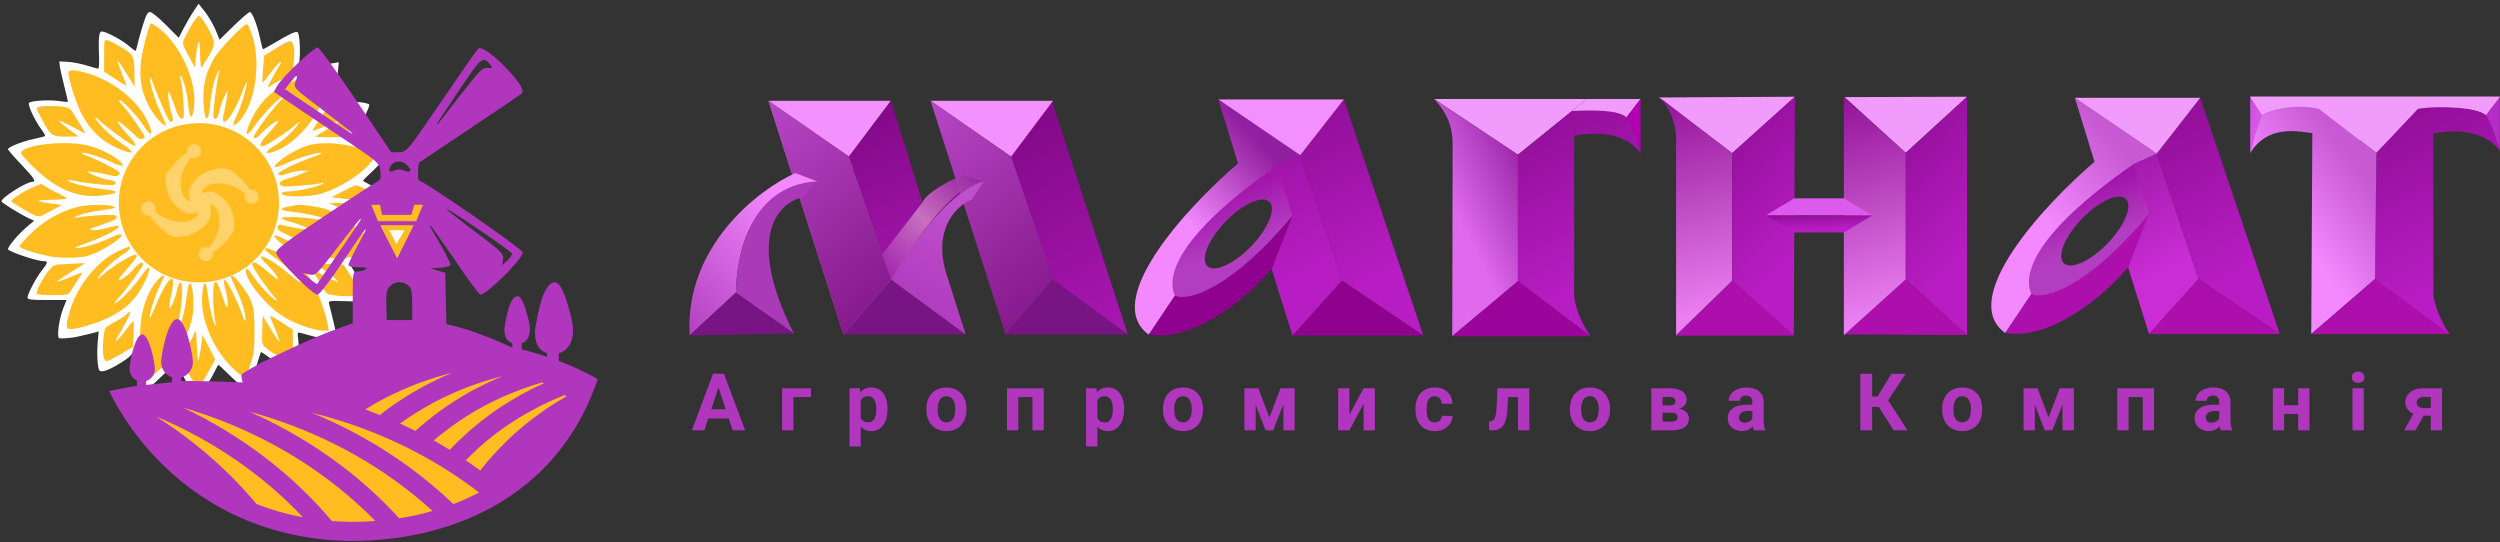 <?xml version="1.0" encoding="UTF-8"?> <svg xmlns="http://www.w3.org/2000/svg" width="355" height="77" viewBox="0 0 355 77" fill="none"><rect x="0" y="0" width="355" height="77" fill="#333333" stroke="none"/><g clip-path="url(#clip0_101_4216)"><path d="M4.629 15.359L6.922 19.73V20.299L4.629 20.678L2.144 21.817L3.289 23.148L5.774 25.429L2.335 27.709L0.805 28.468L4.82 30.938L6.159 31.506L3.866 32.838L1.954 35.498L7.686 37.019L5.01 40.442L4.629 41.963L10.17 42.153L8.83 47.852L14.562 46.709C14.408 47.775 14.627 50.955 14.753 52.408L19.722 49.559L20.676 54.688L25.073 50.886L27.939 55.826L30.614 51.835L30.995 50.886L34.819 54.688L36.731 49.559L41.7 52.408L41.891 51.27L42.082 46.709L47.432 47.852L46.093 42.532L50.68 42.343H52.016L49.149 37.593L54.691 35.692L50.676 31.511C52.523 30.623 55.949 28.774 55.645 28.472C55.34 28.169 52.267 26.571 50.676 25.812C51.95 24.545 54.5 22.317 54.5 22.01C54.5 21.707 50.741 20.364 48.959 19.92L50.298 18.209L51.443 16.687L52.206 15.359L50.294 14.79L48.382 14.98H46.089L46.852 13.838L47.615 11.178V9.657L44.749 10.036L42.074 11.178V8.518L42.264 6.997L42.074 5.475L38.826 6.997L36.914 8.135V7.376L36.358 4.717L35.404 2.816L34.259 3.764L32.347 5.475L31.008 6.807L30.244 4.148L28.523 1.678L27.569 2.816L26.416 4.717L25.653 6.807L25.081 5.859L23.359 4.148L21.447 2.816L21.066 3.575L20.112 7.376L19.539 8.514L18.2 6.993L15.906 5.665L14.761 5.475L14.57 8.514V10.605L12.659 10.036L9.025 9.657L10.746 15.739L9.983 15.359C8.453 14.903 5.778 15.169 4.629 15.359Z" fill="#FFBD21" stroke="#FFBD21" stroke-width="0.13"></path><path fill-rule="evenodd" clip-rule="evenodd" d="M27.54 1.526C27.166 2.067 26.529 3.152 26.119 3.935L25.376 5.36L23.561 3.536C22.546 2.515 21.552 1.712 21.304 1.712C20.947 1.712 20.74 2.103 20.245 3.721C19.908 4.827 19.567 6.066 19.485 6.478C19.404 6.889 19.291 7.224 19.234 7.224C19.173 7.224 18.722 6.881 18.227 6.462C17.265 5.642 15.036 4.468 14.444 4.468C14.046 4.468 13.952 5.4 14.066 8.201C14.103 9.053 14.042 9.751 13.932 9.747C13.822 9.747 13.084 9.541 12.292 9.295C11.5 9.049 10.303 8.819 9.633 8.782L8.419 8.718L8.5 9.408C8.545 9.787 8.829 11.071 9.134 12.261C9.438 13.452 9.661 14.449 9.629 14.473C9.601 14.497 9.004 14.437 8.302 14.34C6.974 14.154 4.616 14.287 4.145 14.574C3.84 14.759 4.92 17.108 5.923 18.436C6.239 18.856 6.446 19.247 6.381 19.312C6.316 19.376 5.606 19.566 4.798 19.735C3.15 20.083 1.137 20.882 1.137 21.188C1.137 21.301 2.013 22.306 3.081 23.428C4.867 25.301 5.196 25.826 4.575 25.826C3.739 25.826 0.211 28.061 0.211 28.59C0.211 28.772 2.699 30.322 3.966 30.931L4.847 31.355L4.088 31.976C2.752 33.074 1.137 34.943 1.137 35.391C1.137 35.701 5.224 37.081 6.154 37.081C6.856 37.081 6.824 37.303 5.967 38.373C5.147 39.394 3.913 41.723 3.913 42.247C3.913 42.542 4.352 42.599 6.682 42.599H9.45L8.975 43.793C8.387 45.278 8.034 47.885 8.403 48.027C8.545 48.079 9.893 48.091 11.35 47.728C12.808 47.361 14.013 47.151 14.013 47.006C14.03 47.022 13.952 47.627 13.875 48.575C13.729 50.323 13.855 52.337 14.131 52.611C14.663 53.285 18.304 50.868 18.532 50.501C18.86 49.972 19.108 50.238 19.25 51.158C19.445 52.414 20.285 54.96 20.561 55.13C20.894 55.336 21.369 54.98 23.301 53.1L25.104 51.34L25.721 52.769C26.334 54.189 27.791 56.381 28.116 56.381C28.331 56.377 29.878 54.004 30.495 52.732C30.747 52.212 30.982 51.788 31.015 51.788C31.047 51.788 31.867 52.563 32.841 53.511C33.812 54.46 34.774 55.235 34.977 55.235C35.395 55.235 35.594 54.787 36.397 52.034C36.71 50.969 37.002 50.057 37.051 50.008C37.1 49.96 37.644 50.307 38.257 50.775C39.361 51.614 41.435 52.7 41.951 52.708C42.312 52.712 42.572 50.045 42.369 48.434C42.207 47.139 42.207 47.131 42.755 47.288C44.788 47.873 46.81 48.346 47.269 48.346C48.004 48.346 47.983 48.152 46.737 43.163C46.619 42.699 46.684 42.691 49.238 42.772C52.672 42.885 52.778 42.808 51.759 40.948C51.324 40.153 50.671 39.063 50.301 38.526C49.936 37.99 49.721 37.55 49.822 37.546C50.947 37.521 55.205 36.165 55.205 35.834C55.205 35.713 54.889 35.37 52.924 33.364L51.219 31.621L52.924 30.822C53.861 30.382 54.994 29.708 55.437 29.325C56.423 28.473 56.386 28.421 53.59 26.847C52.51 26.237 51.588 25.717 51.544 25.684C51.499 25.652 52.092 25.047 52.863 24.336C54.158 23.146 55.384 21.568 55.173 21.358C54.99 21.176 51.393 20.079 50.545 19.941C50.058 19.865 49.66 19.752 49.66 19.687C49.66 19.622 49.985 19.207 50.383 18.755C51.081 17.964 52.432 15.417 52.432 14.889C52.432 14.546 49.579 14.275 48.069 14.477C47.419 14.562 46.887 14.582 46.887 14.525C46.887 14.465 47.098 13.807 47.358 13.06C47.618 12.314 47.894 11.062 47.967 10.276L48.105 8.847L47.204 8.988C46.709 9.065 45.422 9.363 44.342 9.65C43.262 9.937 42.365 10.15 42.353 10.13C42.337 10.11 42.406 9.472 42.503 8.714C42.694 7.224 42.539 4.746 42.247 4.569C42 4.416 41.062 4.847 39.113 6.01C38.208 6.55 37.416 6.99 37.351 6.99C37.291 6.99 37.112 6.349 36.954 5.566C36.58 3.685 35.825 1.708 35.48 1.708C35.326 1.708 34.295 2.595 33.186 3.677L31.173 5.646L30.925 4.997C30.446 3.742 29.732 2.458 28.968 1.502L28.201 0.537L27.54 1.526ZM29.285 3.56C29.703 4.246 30.154 5.17 30.288 5.61C30.531 6.413 30.272 7.031 28.664 9.517C28.51 9.755 28.433 9.178 28.412 7.681C28.38 5.259 28.108 5.412 27.828 8.011L27.657 9.573L26.756 7.882C25.863 6.207 25.859 6.183 26.224 5.384C26.91 3.895 28.047 2.164 28.291 2.24C28.421 2.281 28.871 2.874 29.285 3.56ZM22.392 3.879C25.619 6.244 28.071 11.716 27.54 15.357C27.28 17.137 26.886 16.902 26.724 14.868C26.581 13.101 26.021 11.018 25.619 10.772C25.506 10.699 25.522 10.933 25.66 11.289C25.798 11.644 25.968 13.056 26.042 14.424C26.168 16.733 26.143 16.91 25.762 16.838C25.477 16.781 25.169 16.22 24.779 15.034C24.466 14.085 24.109 13.206 23.988 13.081C23.695 12.778 23.996 15.094 24.393 16.232C24.592 16.797 24.613 17.137 24.458 17.233C24.328 17.314 24.191 17.342 24.15 17.298C23.862 16.983 22.579 14.146 22.051 12.677C21.702 11.692 21.377 10.929 21.328 10.974C21.109 11.192 21.795 13.702 22.534 15.365C22.985 16.386 23.411 17.346 23.48 17.508C23.756 18.141 23.078 17.738 22.319 16.818C20.37 14.453 19.599 11.595 20.062 8.451C20.35 6.502 21.219 3.322 21.467 3.322C21.556 3.314 21.97 3.568 22.392 3.879ZM35.862 5.223C37.128 9.226 36.117 15.203 33.816 17.354C33.004 18.113 32.927 17.754 33.613 16.41C34.185 15.292 35.216 11.837 35.033 11.656C34.989 11.611 34.729 12.168 34.461 12.899C33.02 16.81 31.019 18.981 31.859 15.72C31.973 15.276 32.127 14.449 32.2 13.884L32.334 12.85L31.887 13.653C31.64 14.098 31.323 15.002 31.181 15.663C31.006 16.483 30.808 16.87 30.568 16.87C30.268 16.87 30.239 16.612 30.369 15.203C30.523 13.54 30.872 11.192 31.1 10.324C31.197 9.949 31.173 9.928 30.97 10.211C30.515 10.845 30.004 12.939 29.845 14.84C29.578 18.008 28.887 17.149 28.879 13.641C28.875 11.837 29.358 10.082 30.324 8.395C31.136 6.974 34.757 3.217 35.106 3.431C35.232 3.503 35.573 4.311 35.862 5.223ZM17.05 6.611C18.966 7.741 19.047 7.886 19.092 10.268L19.128 12.35L18.653 11.567C17.33 9.392 16.794 8.589 16.713 8.673C16.664 8.722 16.932 9.521 17.314 10.449C17.695 11.377 17.979 12.152 17.955 12.172C17.927 12.193 17.204 11.753 16.343 11.196L14.785 10.183V7.882C14.785 5.602 14.789 5.582 15.304 5.731C15.588 5.816 16.372 6.211 17.05 6.611ZM41.715 6.651C41.801 7.095 41.797 8.133 41.707 8.956L41.545 10.453L40.234 11.135C39.515 11.511 38.675 11.995 38.374 12.209C37.883 12.56 37.916 12.435 38.695 11.002C39.174 10.122 39.669 9.275 39.795 9.117C39.946 8.928 39.937 8.831 39.779 8.831C39.645 8.831 39.044 9.501 38.439 10.32C37.834 11.139 37.307 11.777 37.27 11.741C37.234 11.704 37.266 10.829 37.347 9.795L37.493 7.919L38.557 7.253C39.982 6.361 40.948 5.868 41.285 5.856C41.435 5.844 41.63 6.207 41.715 6.651ZM12.255 10.348C16.12 11.49 19.607 14.275 21.008 17.342C21.893 19.288 21.442 19.55 20.322 17.742C19.538 16.475 17.135 13.992 16.912 14.214C16.839 14.287 17.151 14.735 17.606 15.203C18.328 15.95 20.561 19.171 20.561 19.465C20.561 19.526 20.387 19.639 20.176 19.719C19.92 19.816 19.587 19.647 19.193 19.227C18.864 18.876 18.142 18.23 17.582 17.798C16.68 17.096 16.599 17.068 16.867 17.56C17.029 17.867 17.671 18.646 18.284 19.292C19.4 20.466 19.546 20.983 18.625 20.494C17.931 20.131 15.028 17.964 14.241 17.229C13.104 16.168 13.323 16.745 14.569 18.101C15.223 18.811 16.425 19.82 17.236 20.345C19.583 21.854 18.938 22.145 16.197 20.813C14.281 19.881 12.735 18.343 11.634 16.265C10.818 14.723 9.706 11.268 9.706 10.28C9.698 9.868 10.725 9.896 12.255 10.348ZM46.664 11.732C45.807 15.889 42.446 20.196 39.056 21.479C37.627 22.02 37.433 21.612 38.756 20.854C39.917 20.188 41.456 18.848 42.089 17.952L42.608 17.217L41.577 18.044C40.161 19.183 37.652 20.777 37.274 20.777C36.742 20.777 36.941 20.24 37.834 19.251C39.016 17.948 39.503 17.346 39.503 17.201C39.503 16.919 38.017 17.968 37.286 18.767C36.531 19.594 36.036 19.857 36.036 19.425C36.036 18.965 39.142 14.828 39.962 14.19C40.153 14.041 40.238 13.851 40.153 13.767C39.921 13.537 37.177 16.354 36.174 17.855C35.691 18.577 35.208 19.11 35.094 19.041C34.79 18.852 35.687 16.701 36.653 15.308C37.725 13.758 39.004 12.713 40.904 11.833C42.673 11.01 46.469 9.957 46.745 10.211C46.851 10.308 46.814 10.994 46.664 11.732ZM9.093 15.183C9.771 15.296 10.08 15.498 10.364 16.015C10.571 16.39 11.066 17.201 11.472 17.819C11.878 18.432 12.158 18.936 12.097 18.936C12.036 18.936 11.208 18.509 10.254 17.992C9.3 17.471 8.468 17.096 8.407 17.157C8.346 17.217 8.943 17.746 9.735 18.331L11.172 19.392H9.406C7.331 19.392 7.181 19.284 5.898 16.854C5.074 15.296 5.074 15.292 5.598 15.191C6.446 15.03 8.131 15.026 9.093 15.183ZM51.158 15.776C50.951 16.446 50.058 17.952 49.364 18.807C48.836 19.457 48.738 19.481 46.818 19.497C45.718 19.506 44.825 19.461 44.829 19.396C44.833 19.332 45.617 18.831 46.575 18.279C47.533 17.726 48.263 17.229 48.207 17.169C48.15 17.108 47.285 17.419 46.286 17.859C45.292 18.295 44.443 18.626 44.403 18.589C44.362 18.553 44.634 18.077 45.008 17.524C45.381 16.971 45.856 16.236 46.067 15.889C46.445 15.264 46.477 15.26 48.885 15.26C51.304 15.26 51.316 15.264 51.158 15.776ZM12.552 20.676C14.212 21.104 16.368 22.189 17.111 22.976C17.557 23.448 17.573 23.529 17.241 23.529C17.025 23.529 16.356 23.283 15.755 22.98C14.496 22.347 12.373 21.685 11.675 21.709C11.411 21.717 11.716 21.911 12.353 22.137C13.62 22.589 16.035 23.771 16.705 24.272C17.066 24.542 17.082 24.631 16.806 24.857C16.567 25.055 16.246 25.059 15.605 24.885C14.586 24.607 12.471 24.256 12.471 24.365C12.471 24.599 14.472 25.398 15.357 25.519C16.067 25.616 16.396 25.769 16.396 26.007C16.396 26.302 16.092 26.33 14.375 26.197C13.262 26.112 11.683 25.902 10.867 25.737C9.649 25.487 9.459 25.483 9.795 25.733C10.315 26.112 12.791 26.677 14.833 26.883C17.163 27.117 16.924 27.5 14.273 27.783C11.03 28.13 7.997 26.863 4.9 23.876C3.852 22.863 2.992 21.911 2.992 21.758C2.996 20.575 9.353 19.857 12.552 20.676ZM50.391 20.866C51.584 21.168 52.802 21.511 53.098 21.624L53.638 21.83L52.696 23.013C51.272 24.805 48.211 26.73 45.527 27.521C44.285 27.888 41.488 28.013 40.485 27.747C39.698 27.537 39.864 27.202 40.753 27.202C41.991 27.202 44.959 26.576 45.673 26.165C46.031 25.959 46.112 25.862 45.86 25.947C45.073 26.209 40.538 26.601 40.128 26.447C39.41 26.173 39.71 25.656 40.741 25.398C41.293 25.261 42.203 24.946 42.763 24.696L43.782 24.248L42.945 24.231C42.487 24.223 41.667 24.369 41.127 24.558C39.97 24.966 39.511 24.994 39.511 24.663C39.511 24.369 42.365 23 44.525 22.258C45.389 21.959 45.885 21.709 45.625 21.701C44.813 21.677 42.462 22.367 40.928 23.073C38.926 23.997 38.464 23.945 39.625 22.92C40.688 21.983 42.812 20.854 44.074 20.559C45.718 20.175 48.142 20.293 50.391 20.866ZM8.362 27.509C8.963 27.783 9.459 28.086 9.459 28.178C9.463 28.275 8.452 28.36 7.21 28.372C4.839 28.392 4.973 28.622 7.538 28.941L8.805 29.099L7.153 29.991C5.314 30.983 5.618 31.016 3.049 29.543C2.253 29.087 1.603 28.639 1.603 28.546C1.603 28.275 3.45 27.109 4.721 26.572L5.878 26.084L6.572 26.544C6.962 26.802 7.762 27.234 8.362 27.509ZM52.408 27.097C53.252 27.541 54.15 28.066 54.405 28.255C54.864 28.598 54.86 28.61 54.288 29.066C53.553 29.656 51.052 30.878 50.581 30.878C50.383 30.878 50.119 30.773 49.993 30.648C49.867 30.523 49.092 30.059 48.272 29.619L46.782 28.82L49.071 28.816C50.33 28.812 51.288 28.735 51.19 28.643C51.097 28.55 50.131 28.368 49.043 28.239L47.066 28.005L48.657 27.169C49.53 26.709 50.386 26.322 50.561 26.31C50.732 26.298 51.564 26.649 52.408 27.097ZM15.938 29.264C16.705 29.498 16.319 29.623 13.904 29.938C12.848 30.075 11.549 30.394 11.017 30.652C10.482 30.911 10.254 31.056 10.506 30.979C11.549 30.665 16.205 30.37 16.441 30.604C16.847 31.008 16.482 31.246 14.383 31.936C12.637 32.509 12.459 32.614 13.108 32.678C13.522 32.719 14.423 32.59 15.109 32.392C18.844 31.31 16.153 33.179 11.777 34.7C10.952 34.987 10.486 35.229 10.745 35.237C11.61 35.261 13.952 34.571 15.527 33.833C18.592 32.388 17.305 34.055 14.131 35.641C12.682 36.363 12.162 36.5 10.49 36.585C9.414 36.642 7.896 36.561 7.116 36.412C4.981 35.992 2.768 35.265 2.768 34.983C2.768 34.846 3.523 33.994 4.445 33.098C6.239 31.351 8.513 30.047 10.855 29.422C12.203 29.05 14.971 28.97 15.938 29.264ZM46.404 29.74C47.111 29.986 48.263 30.568 48.97 31.028C50.277 31.883 53.37 34.87 53.37 35.273C53.37 35.395 53.017 35.645 52.583 35.822C50.188 36.819 45.962 36.968 43.319 36.149C41.484 35.584 40.079 34.825 39.28 33.982C38.594 33.255 38.975 33.248 40.38 33.954C41.711 34.624 43.77 35.249 44.573 35.225C45.02 35.213 44.886 35.108 44.013 34.797C42.803 34.369 40.051 33.05 39.58 32.67C39.186 32.355 39.483 31.734 39.941 31.92C40.449 32.126 43.757 32.703 43.855 32.602C44.005 32.452 42.223 31.718 41.115 31.468C40.506 31.331 40.002 31.117 39.994 30.991C39.978 30.677 43.4 30.814 45.28 31.205C46.108 31.379 46.822 31.48 46.871 31.435C47.159 31.165 43.688 30.281 41.525 30.075C39.803 29.91 39.495 29.599 40.83 29.377C41.305 29.296 41.801 29.192 41.926 29.143C42.426 28.945 45.182 29.312 46.404 29.74ZM18.479 35.233C18.479 35.354 17.983 35.782 17.383 36.185C16.072 37.061 14.699 38.321 14.017 39.265C13.603 39.842 13.713 39.789 14.671 38.954C15.304 38.405 16.502 37.554 17.334 37.061C19.81 35.596 20.066 35.923 18.13 38.082C17.431 38.861 16.859 39.58 16.859 39.681C16.859 40.044 18.316 39.023 19.006 38.175C19.66 37.376 20.326 37.045 20.326 37.521C20.326 37.836 17.849 41.226 16.908 42.199C16.449 42.671 16.185 43.059 16.319 43.059C16.758 43.059 19.051 40.69 20.103 39.152C21.442 37.191 21.629 37.84 20.423 40.266C19.287 42.546 17.829 43.955 15.398 45.105C13.579 45.964 11.025 46.731 9.97 46.731C9.296 46.731 9.308 46.097 10.035 43.813C11.131 40.359 13.912 36.993 16.741 35.677C18.284 34.967 18.479 34.914 18.479 35.233ZM39.43 35.826C41.358 36.674 43.019 38.014 44.058 39.559C44.926 40.851 46.213 44.241 46.538 46.097L46.688 46.957H45.86C44.817 46.957 42.568 46.215 40.774 45.274C38.175 43.914 34.648 39.709 34.924 38.3C34.985 37.986 35.2 38.167 35.801 39.031C36.779 40.443 38.512 42.316 39.146 42.639C39.479 42.808 39.406 42.651 38.898 42.106C38.062 41.206 35.805 37.897 35.805 37.57C35.805 36.977 36.511 37.267 37.77 38.381C38.533 39.055 39.239 39.608 39.337 39.608C39.678 39.608 38.992 38.623 37.956 37.626C35.537 35.29 38.285 36.541 41.407 39.196C42.138 39.818 42.734 40.217 42.734 40.08C42.734 39.701 40.286 37.416 38.898 36.496C37.741 35.733 37.339 35.237 37.875 35.237C38.005 35.245 38.699 35.508 39.43 35.826ZM12.008 37.392C12.008 37.437 11.115 38.014 10.027 38.676C8.935 39.337 8.09 39.923 8.143 39.979C8.196 40.032 8.979 39.765 9.881 39.386C10.782 39.007 11.573 38.692 11.643 38.692C11.711 38.692 11.472 39.132 11.107 39.669C10.745 40.205 10.278 40.928 10.067 41.279C9.694 41.896 9.637 41.912 7.51 41.912C6.312 41.912 5.277 41.824 5.212 41.715C5.038 41.436 6.081 39.434 6.929 38.417C7.628 37.578 7.664 37.562 9.536 37.489C10.579 37.449 11.561 37.392 11.72 37.364C11.878 37.332 12.008 37.348 12.008 37.392ZM49.786 39.128C50.342 39.979 50.861 40.944 50.943 41.267C51.081 41.812 51.02 41.868 50.167 42.013C49.319 42.154 47.606 42.029 46.599 41.755C46.376 41.694 45.921 41.109 45.592 40.451C45.263 39.798 44.78 39.031 44.517 38.744C43.847 38.018 44.127 38.094 46.108 39.172C47.062 39.693 47.898 40.06 47.967 39.991C48.036 39.923 47.435 39.382 46.627 38.797C45.82 38.208 45.133 37.659 45.101 37.574C45.069 37.489 45.88 37.457 46.907 37.497L48.775 37.574L49.786 39.128ZM23.289 39.321C23.245 39.414 22.92 40.1 22.567 40.843C21.938 42.167 21.247 44.407 21.256 45.109C21.256 45.303 21.596 44.633 22.011 43.62C23.764 39.321 25.096 38.171 24.369 41.581C24.182 42.449 24.04 43.369 24.048 43.624C24.069 44.285 24.937 42.324 25.14 41.162C25.23 40.641 25.433 40.173 25.587 40.12C25.993 39.987 25.96 42.267 25.518 44.774C25.323 45.88 25.213 46.836 25.274 46.897C25.489 47.115 26.334 43.805 26.504 42.07C26.785 39.212 27.406 39.854 27.458 43.05C27.503 45.771 26.598 48.007 24.365 50.698C23.107 52.216 21.325 53.766 21.097 53.54C20.663 53.108 20.046 50.44 19.932 48.519C19.729 45.072 20.602 41.856 22.274 39.89C22.835 39.237 23.5 38.857 23.289 39.321ZM34.165 40.355C35.902 42.643 36.146 43.454 36.142 46.957C36.138 49.645 36.06 50.283 35.561 51.764C35.245 52.7 34.855 53.511 34.692 53.564C34.53 53.616 33.702 52.954 32.849 52.087C30.17 49.371 28.469 45.27 28.701 42.07C28.883 39.515 29.281 39.604 29.581 42.264C29.76 43.85 30.426 46.408 30.609 46.223C30.649 46.182 30.592 45.686 30.479 45.117C30.369 44.548 30.272 43.18 30.268 42.074C30.255 39.515 30.678 39.346 31.412 41.614C31.688 42.465 32.005 43.321 32.119 43.511C32.46 44.092 32.37 42.328 31.997 41.081C31.782 40.371 31.737 39.878 31.875 39.741C32.102 39.515 33.609 42.473 34.42 44.737C34.737 45.617 34.847 45.771 34.859 45.331C34.883 44.503 34.266 42.534 33.471 40.903C33.101 40.145 32.797 39.438 32.797 39.334C32.805 38.857 33.328 39.249 34.165 40.355ZM17.752 45.98C17.224 46.961 16.693 47.889 16.567 48.047C16.437 48.216 16.429 48.333 16.555 48.333C16.672 48.333 17.233 47.716 17.797 46.965C18.361 46.211 18.877 45.593 18.942 45.585C19.006 45.581 19.023 46.404 18.982 47.417L18.905 49.262L17.135 50.291C16.161 50.856 15.247 51.32 15.097 51.32C14.951 51.32 14.76 50.945 14.671 50.489C14.508 49.621 14.711 46.957 14.971 46.57C15.053 46.449 15.665 46.053 16.331 45.698C16.997 45.343 17.724 44.867 17.947 44.641C18.755 43.833 18.694 44.229 17.752 45.98ZM41.581 49.064C41.581 51.066 41.533 51.324 41.175 51.32C40.717 51.316 38.78 50.238 37.814 49.443C37.185 48.927 37.169 48.862 37.238 46.88L37.307 44.85L38.439 46.715C39.06 47.74 39.617 48.535 39.669 48.479C39.722 48.422 39.45 47.623 39.056 46.699C38.663 45.775 38.346 44.951 38.346 44.867C38.346 44.782 39.073 45.185 39.966 45.763L41.581 46.808V49.064ZM28.266 50.811C28.376 50.343 28.53 49.419 28.611 48.761L28.762 47.567L29.659 49.302L30.556 51.037L29.699 52.615C29.228 53.483 28.688 54.399 28.502 54.654C28.165 55.105 28.157 55.105 27.698 54.541C27.081 53.778 25.875 51.316 25.875 50.811C25.875 50.593 26.188 49.907 26.569 49.29C26.951 48.672 27.393 47.817 27.552 47.393C27.816 46.675 27.848 46.804 27.954 49.145C28.047 51.215 28.104 51.514 28.266 50.811Z" fill="white"></path><path d="M28.246 40.103C34.528 40.103 39.621 35.04 39.621 28.795C39.621 22.549 34.528 17.486 28.246 17.486C21.964 17.486 16.871 22.549 16.871 28.795C16.871 35.04 21.964 40.103 28.246 40.103Z" fill="#FFBD21"></path><path fill-rule="evenodd" clip-rule="evenodd" d="M20.067 29.428C19.953 30.037 20.449 30.61 21.074 30.606C21.273 30.606 21.289 30.619 21.419 30.824C21.825 31.47 22.637 32.293 23.587 33.016C24.358 33.605 24.427 33.629 25.369 33.621C27.122 33.605 29.035 32.503 29.692 31.135C30.033 30.421 30.066 29.577 29.765 29.117C29.664 28.96 30.025 29.016 30.293 29.202C30.841 29.581 31.194 30.534 31.166 31.547C31.133 32.612 30.784 33.617 30.102 34.59L29.692 35.175L29.469 35.114C28.669 34.901 27.999 35.712 28.32 36.507C28.426 36.765 28.84 37.047 29.148 37.072C29.712 37.116 30.228 36.664 30.232 36.119V35.857L30.549 35.651C31.267 35.187 32.14 34.299 32.798 33.363C33.232 32.741 33.273 32.604 33.265 31.761C33.252 30.671 32.85 29.565 32.116 28.625C31.868 28.306 31.702 28.161 31.166 27.789C30.61 27.402 30.463 27.329 30.131 27.253C29.757 27.168 29.209 27.212 28.832 27.358C28.657 27.426 28.653 27.422 28.645 27.273C28.629 27.002 28.925 26.663 29.404 26.405C30.707 25.699 32.7 25.985 34.32 27.107C34.539 27.261 34.73 27.418 34.746 27.458C34.763 27.499 34.763 27.668 34.746 27.83C34.706 28.241 34.884 28.593 35.242 28.794C35.392 28.879 35.611 28.948 35.725 28.944C35.972 28.94 36.447 28.701 36.577 28.516C36.739 28.282 36.768 27.785 36.634 27.503C36.48 27.176 36.098 26.934 35.749 26.946L35.518 26.954L35.282 26.607C34.811 25.905 33.756 24.888 32.822 24.242C32.546 24.052 32.42 24.004 32.022 23.955C30.764 23.802 29.327 24.23 28.202 25.097C27.65 25.525 26.997 26.457 26.863 27.023C26.773 27.402 26.826 28.019 26.985 28.387L27.058 28.556L26.891 28.528C26.615 28.496 26.262 28.201 26.035 27.814C25.901 27.587 25.791 27.236 25.71 26.801C25.491 25.59 25.832 24.226 26.668 22.995C27.009 22.49 27.066 22.43 27.188 22.438C27.89 22.49 28.125 22.418 28.365 22.071C28.86 21.356 28.353 20.428 27.492 20.476C27.033 20.505 26.579 20.977 26.575 21.437L26.57 21.691L26.25 21.901C25.519 22.377 24.683 23.229 24.021 24.177L23.566 24.823L23.538 25.275C23.461 26.554 23.822 27.789 24.569 28.794C24.999 29.371 25.86 30.041 26.412 30.223C26.891 30.38 27.419 30.384 27.825 30.227C28.121 30.11 28.158 30.11 28.17 30.231C28.19 30.465 27.813 30.917 27.419 31.135C26.16 31.833 24.09 31.559 22.547 30.489C22.097 30.178 21.947 29.993 22.032 29.868C22.113 29.751 22.044 29.287 21.914 29.085C21.65 28.669 21.179 28.516 20.688 28.681C20.441 28.77 20.12 29.153 20.067 29.428Z" fill="#FFD36B"></path><path d="M27.418 66.3L19.773 58.701L25.461 56.756L39.681 55.872L50.699 54.988L59.942 50.924H71.849L82.513 54.988L77.715 62.063L69.539 71.075L60.831 73.726L50.699 75.494L39.681 73.726L32.573 71.075L27.418 66.3Z" fill="#FFBD21"></path><path d="M83.679 53.188C83.651 53.172 83.618 53.16 83.602 53.144C83.286 52.978 82.997 52.845 82.754 52.724C82.665 52.68 82.571 52.635 82.482 52.591C82.466 52.575 82.453 52.575 82.437 52.563C79.868 51.344 77.087 50.351 74.135 49.633L72.775 49.379C71.822 49.108 72.775 50.4 72.775 49.379L69.406 48.761L68.091 48.519C67.397 48.265 68.091 49.286 68.091 48.519C67.941 48.503 67.803 48.487 67.652 48.458C67.608 48.458 67.547 48.458 67.502 48.458C67.425 48.458 67.336 48.458 67.259 48.458C66.97 48.414 66.698 48.37 66.41 48.325C64.474 48.144 60.516 48.099 60.516 48.099C60.516 48.099 59.623 48.176 59.067 48.071C53.899 47.082 41.992 48.144 34.482 53.015C34.056 53.289 34.482 54.306 34.482 54.306C34.482 54.306 27.54 54.02 25.742 54.125V53.6C26.696 53.33 27.39 52.474 27.39 51.449C27.39 50.218 26.375 45.315 25.137 45.315C23.899 45.315 22.884 50.214 22.884 51.449C22.884 52.442 23.534 53.281 24.427 53.568V54.274L20.753 54.666V54.108C21.48 53.866 21.991 53.209 21.991 52.409C21.991 51.417 21.191 47.494 20.193 47.494C19.194 47.494 18.394 51.417 18.394 52.409C18.394 53.132 18.817 53.745 19.438 54.032V54.799H19.393C19.015 54.859 18.638 54.92 18.273 54.992C17.546 55.113 16.186 55.368 15.504 55.533C16.336 57.277 18.589 61.442 22.762 65.651C27.723 70.639 36.431 76.636 49.823 76.818C57.82 76.818 65.184 74.909 71.111 71.301C77.688 67.302 82.315 61.425 84.869 53.85C84.589 53.669 84.134 53.414 83.679 53.188ZM76.969 54.314C77.058 54.359 77.152 54.391 77.225 54.435C76.969 54.556 76.709 54.678 76.454 54.795C76.332 54.855 76.21 54.916 76.104 54.96C75.954 55.037 75.8 55.093 75.666 55.17C75.544 55.23 75.422 55.291 75.288 55.368C75.15 55.444 75.016 55.501 74.878 55.578C74.757 55.638 74.623 55.711 74.501 55.771C74.363 55.848 74.229 55.921 74.107 55.981C73.985 56.058 73.864 56.118 73.746 56.191C73.612 56.268 73.49 56.34 73.352 56.417C73.23 56.494 73.108 56.55 72.991 56.627C72.857 56.703 72.719 56.792 72.597 56.869C72.475 56.946 72.37 57.002 72.248 57.079C72.098 57.168 71.947 57.261 71.809 57.349C71.704 57.41 71.598 57.483 71.493 57.543C71.265 57.692 71.054 57.83 70.827 57.979C70.721 58.056 70.632 58.116 70.527 58.189C70.388 58.278 70.255 58.37 70.133 58.459C70.027 58.536 69.922 58.608 69.816 58.685C69.694 58.774 69.573 58.867 69.455 58.956C69.349 59.032 69.244 59.121 69.122 59.198C69 59.286 68.878 59.379 68.773 59.468C68.667 59.545 68.562 59.634 68.456 59.71C68.334 59.799 68.229 59.892 68.107 59.981C68.001 60.057 67.896 60.146 67.807 60.223C67.685 60.312 67.563 60.416 67.458 60.509C67.368 60.586 67.263 60.675 67.169 60.752C67.031 60.873 66.897 60.977 66.759 61.099C66.67 61.175 66.593 61.248 66.504 61.325C66.309 61.49 66.126 61.672 65.943 61.837C65.854 61.914 65.777 61.986 65.688 62.079C65.566 62.184 65.46 62.305 65.338 62.41C65.249 62.499 65.156 62.592 65.067 62.664C64.961 62.769 64.855 62.874 64.75 62.979C64.661 63.068 64.567 63.161 64.478 63.25C64.372 63.355 64.267 63.459 64.177 63.564C64.088 63.653 63.995 63.746 63.922 63.835C63.906 63.851 63.893 63.867 63.877 63.879C63.134 63.415 62.363 62.979 61.596 62.539C61.868 62.297 62.156 62.075 62.444 61.833C62.489 61.805 62.521 61.773 62.566 61.744C62.943 61.446 63.337 61.143 63.731 60.844C63.759 60.812 63.792 60.8 63.82 60.768C64.226 60.469 64.636 60.182 65.046 59.896C65.062 59.88 65.091 59.864 65.107 59.852C65.546 59.553 65.984 59.266 66.422 58.996C69.589 57.022 73.157 55.428 76.969 54.314ZM70.998 53.503C71.119 53.475 71.241 53.443 71.359 53.414C71.314 53.431 71.269 53.459 71.221 53.475C70.843 53.624 70.482 53.79 70.1 53.955C70.039 53.983 69.995 53.999 69.934 54.032C69.118 54.407 68.314 54.799 67.514 55.218C67.454 55.251 67.409 55.279 67.348 55.307C66.954 55.517 66.56 55.727 66.183 55.953C66.15 55.969 66.138 55.981 66.106 55.997C65.911 56.118 65.712 56.239 65.517 56.356C65.351 56.461 65.184 56.55 65.034 56.655C64.989 56.683 64.945 56.716 64.9 56.732C64.539 56.958 64.173 57.196 63.812 57.438C63.78 57.454 63.767 57.47 63.735 57.483C63.707 57.499 63.69 57.511 63.658 57.527C63.309 57.753 62.976 57.991 62.643 58.233C62.627 58.249 62.598 58.261 62.582 58.278C62.233 58.532 61.9 58.79 61.555 59.044C61.494 59.089 61.433 59.133 61.372 59.194C60.707 59.718 60.057 60.259 59.42 60.816C59.391 60.832 59.375 60.86 59.343 60.877C59.298 60.905 59.266 60.953 59.221 60.981C59.144 61.058 59.071 61.119 58.993 61.191C58.267 60.832 57.54 60.469 56.801 60.138C57.073 59.944 57.345 59.747 57.617 59.565C57.845 59.4 58.084 59.25 58.312 59.101C58.888 58.725 59.493 58.35 60.094 58.003C60.471 57.777 60.849 57.567 61.226 57.357C61.482 57.22 61.725 57.087 61.981 56.95C64.815 55.489 67.823 54.331 70.998 53.503ZM59.627 54.347C60.232 54.121 60.865 53.911 61.486 53.717C61.575 53.689 61.669 53.657 61.758 53.628C62.379 53.434 62.996 53.253 63.633 53.087C63.678 53.071 63.723 53.071 63.772 53.055C63.788 53.055 63.8 53.055 63.816 53.039C63.922 53.007 64.027 52.995 64.133 52.962C63.711 53.144 63.301 53.322 62.895 53.503C62.834 53.535 62.773 53.564 62.712 53.592C62.351 53.757 61.985 53.939 61.64 54.105C61.551 54.149 61.458 54.193 61.368 54.238C61.019 54.419 60.674 54.585 60.325 54.779C60.264 54.807 60.203 54.839 60.142 54.867C59.749 55.077 59.371 55.287 58.993 55.513C58.965 55.529 58.933 55.557 58.888 55.574C58.721 55.662 58.571 55.767 58.405 55.86C58.21 55.981 58.011 56.086 57.833 56.207C57.788 56.239 57.743 56.268 57.694 56.296C57.333 56.522 56.968 56.76 56.606 57.002C56.546 57.035 56.501 57.079 56.44 57.107C56.091 57.333 55.758 57.571 55.429 57.813C55.413 57.83 55.385 57.846 55.368 57.858C55.019 58.112 54.686 58.37 54.341 58.625C54.28 58.669 54.219 58.713 54.159 58.774C54.081 58.818 54.021 58.879 53.96 58.939C53.278 58.669 52.584 58.399 51.873 58.128C52.721 57.603 53.598 57.091 54.504 56.627C54.837 56.445 55.186 56.28 55.531 56.102C55.908 55.921 56.302 55.743 56.696 55.561C57.284 55.291 57.873 55.037 58.482 54.795C58.872 54.629 59.249 54.48 59.627 54.347ZM36.419 71.572C32.428 66.777 27.605 62.584 22.133 59.125C30.236 62.535 37.356 67.439 43.011 73.448C40.714 73.028 38.521 72.399 36.419 71.572ZM49.843 74.11C48.922 74.094 48.013 74.049 47.123 73.989C41.529 67.33 34.303 61.829 26.002 57.878C26.529 58.027 27.045 58.193 27.573 58.358C37.839 61.635 46.624 67.152 53.29 73.977C52.145 74.066 50.996 74.11 49.843 74.11ZM56.68 73.597C50.935 67.269 43.661 62.099 35.392 58.447C36.285 58.689 37.174 58.96 38.05 59.23C46.985 62.071 54.971 66.668 61.425 72.56C59.899 72.996 58.312 73.343 56.68 73.597ZM64.376 71.584C58.738 66.172 51.918 61.752 44.282 58.612C45.703 58.96 47.14 59.363 48.544 59.815C55.876 62.144 62.452 65.647 68.034 69.933C66.869 70.546 65.643 71.103 64.376 71.584ZM77.318 58.237C76.32 58.927 75.353 59.65 74.432 60.4L74.416 60.416C73.506 61.167 72.629 61.95 71.813 62.761C71.797 62.778 71.785 62.79 71.769 62.806C71.119 63.451 70.486 64.113 69.881 64.791L69.865 64.808C69.731 64.957 69.593 65.122 69.455 65.272C69.426 65.3 69.394 65.332 69.378 65.36C69.24 65.51 69.122 65.675 68.984 65.825C68.968 65.853 68.939 65.869 68.923 65.901C68.68 66.2 68.44 66.519 68.196 66.817C67.531 66.321 66.837 65.841 66.142 65.36C66.159 65.344 66.171 65.332 66.187 65.316C66.232 65.272 66.276 65.211 66.337 65.167C66.776 64.731 67.214 64.295 67.669 63.875C67.713 63.831 67.746 63.798 67.79 63.754C67.912 63.633 68.046 63.528 68.184 63.407C68.245 63.346 68.306 63.286 68.379 63.242C68.501 63.137 68.635 63.032 68.757 62.911C68.834 62.85 68.895 62.79 68.968 62.729C69.09 62.624 69.224 62.519 69.345 62.414C69.422 62.354 69.495 62.293 69.573 62.233C69.694 62.128 69.828 62.023 69.95 61.934C70.027 61.873 70.1 61.813 70.177 61.752C70.311 61.647 70.433 61.559 70.571 61.45C70.648 61.389 70.721 61.345 70.799 61.284C70.937 61.179 71.07 61.09 71.209 60.981C71.286 60.937 71.347 60.877 71.42 60.832C71.554 60.727 71.708 60.622 71.858 60.529C71.919 60.485 71.98 60.441 72.041 60.408C72.191 60.303 72.357 60.199 72.524 60.078C72.54 60.061 72.569 60.045 72.585 60.033C73.173 59.642 73.778 59.266 74.399 58.907C74.428 58.891 74.477 58.863 74.505 58.847C74.671 58.742 74.838 58.653 75.02 58.56C75.081 58.532 75.154 58.483 75.215 58.455C75.382 58.366 75.532 58.273 75.698 58.185C75.775 58.14 75.849 58.096 75.926 58.064C76.076 57.975 76.242 57.898 76.409 57.809C76.498 57.765 76.575 57.721 76.652 57.688C76.819 57.612 76.969 57.523 77.135 57.446C77.225 57.402 77.302 57.357 77.391 57.325C77.558 57.248 77.708 57.176 77.874 57.099C77.964 57.055 78.041 57.022 78.13 56.978C78.296 56.901 78.463 56.829 78.629 56.752C78.707 56.724 78.796 56.675 78.873 56.647C79.056 56.57 79.222 56.498 79.401 56.421C79.462 56.393 79.539 56.361 79.596 56.344C79.79 56.268 79.989 56.179 80.168 56.102C80.2 56.118 80.229 56.13 80.257 56.163C80.302 56.191 80.347 56.223 80.395 56.252C80.412 56.268 80.424 56.268 80.424 56.284C79.356 56.901 78.313 57.547 77.318 58.237Z" fill="#AF36BD"></path><path fill-rule="evenodd" clip-rule="evenodd" d="M39.422 12.096C39.722 11.588 41.03 10.171 42.329 8.948C43.628 7.725 44.878 6.729 45.101 6.729C45.325 6.729 47.768 10.082 50.537 14.183L55.563 21.637L56.671 21.601C57.771 21.564 57.816 21.508 62.683 14.389C65.379 10.441 67.713 7.084 67.871 6.93C68.309 6.494 70.035 7.701 72.073 9.868C73.895 11.806 74.516 12.895 74.041 13.319C73.9 13.444 70.591 15.68 66.69 18.287C62.789 20.894 59.578 23.041 59.561 23.058C59.342 23.243 59.273 25.636 59.488 25.636C60.134 25.636 74.24 35.387 74.24 35.831C74.24 36.763 69.126 41.844 68.192 41.844C68.05 41.844 66.414 39.616 64.563 36.892C62.707 34.168 61.128 31.94 61.051 31.94C60.974 31.94 61.173 32.38 61.494 32.917C62.902 35.266 63.978 37.292 63.978 37.59C63.978 37.768 63.333 37.958 62.545 38.01L61.112 38.107L62.167 38.422L63.223 38.737L63.308 42.385L63.393 46.033C67.035 46.76 72.377 49.004 75.535 50.8C72.726 50.053 64.729 48.673 63.308 49.004C59.63 49.294 57.938 49.081 56.488 48.895C54.69 48.665 53.269 48.487 48.893 49.379C46.908 49.787 36.418 51.841 36.418 51.841C36.418 51.841 43.193 48.475 46.827 47.079L50.086 45.9V42.224C50.086 38.611 50.099 38.547 50.768 38.543C51.142 38.539 51.653 38.406 51.901 38.248C52.23 38.038 51.958 37.958 50.919 37.954C50.042 37.95 49.486 37.816 49.486 37.603C49.486 37.413 50.115 36.097 50.886 34.677C52.729 31.274 52.299 31.771 48.613 37.272C46.875 39.867 45.349 41.848 45.085 41.848C44.346 41.848 39.219 36.646 39.219 35.895C39.219 35.387 40.684 34.269 46.08 30.669C49.855 28.151 53.216 25.951 53.553 25.79C54.061 25.54 54.138 25.281 54.016 24.288C53.866 23.102 53.801 23.045 47.675 18.961C44.269 16.693 40.9 14.425 40.189 13.928L38.89 13.024L39.422 12.096ZM69.227 9.642C69.933 9.695 69.998 9.634 69.678 9.251C68.582 7.939 68.395 8.076 65.594 12.221C60.848 19.248 60.812 19.437 65.354 13.541C68.042 10.046 68.496 9.59 69.227 9.642ZM44.277 14.433C41.785 12.524 41.663 12.379 41.947 11.636C42.377 10.514 42.17 10.518 41.257 11.66L40.457 12.657L44.89 15.644C49.441 18.711 50.468 19.365 49.928 18.836C49.615 18.529 48.747 17.851 44.277 14.433ZM57.174 24.155C58.352 24.627 58.628 24.272 57.755 23.409C57.077 22.735 55.9 22.815 55.498 23.562C55.084 24.333 55.282 24.579 56.013 24.2C56.322 24.046 56.841 24.026 57.174 24.155ZM72.02 37.001C72.406 36.638 72.718 36.198 72.714 36.02C72.706 35.722 63.361 29.378 63.361 29.672C63.361 29.745 65.208 31.19 67.461 32.889C71.236 35.726 71.553 36.041 71.439 36.816L71.314 37.659L72.02 37.001ZM45.057 40.311C45.284 40.012 50.898 31.747 51.093 31.42C51.219 31.214 51.264 31.044 51.195 31.044C51.126 31.044 49.668 32.873 47.955 35.108C44.931 39.059 44.817 39.169 43.92 38.971L42.994 38.769L43.981 39.596C44.525 40.052 45.008 40.375 45.057 40.311ZM58.534 43.249C58.534 41.493 58.42 40.944 57.982 40.549C57.255 39.895 56.033 39.915 55.416 40.593C54.864 41.199 54.795 41.618 54.864 43.878L54.913 45.452H56.724H58.534V43.249Z" fill="#AF36BD"></path><path d="M53.918 29.117H52.785L53.711 31.373H59.069L59.999 29.117H58.866L58.452 30.55H54.226L53.918 29.117Z" fill="#FFBD21"></path><path d="M58.665 32.043H54.086L56.396 36.595L58.665 32.043Z" fill="#EED600"></path><path d="M53.918 29.117H52.785L53.711 31.373H59.069L59.999 29.117H58.866L58.452 30.55H54.226L53.918 29.117Z" stroke="#EED600" stroke-width="0.07"></path><path d="M58.665 32.043H54.086L56.396 36.595L58.665 32.043Z" fill="#FFBD21" stroke="#FFBD21" stroke-width="0.07"></path><path d="M57.429 32.701H55.266L56.297 34.646L57.429 32.701Z" fill="white"></path><path d="M74.022 50.943H72.816V48.7C71.554 48.34 71.688 46.904 71.688 46.532C72.215 43.094 72.893 42.121 73.494 42.121C74.022 42.121 74.509 43.392 75 45.41C75.577 47.783 74.647 48.578 74.022 48.7V50.943Z" fill="#AF36BD" stroke="#AF36BD" stroke-width="0.102"></path><path d="M79.272 52.711H77.762V50.088C75.858 49.547 76.061 47.384 76.061 46.819C76.853 41.637 77.876 40.172 78.781 40.172C79.572 40.172 80.307 42.089 81.046 45.128C81.915 48.704 80.218 49.898 79.272 50.084V52.711Z" fill="#AF36BD" stroke="#AF36BD" stroke-width="0.154"></path><path d="M102.216 54.442L100.017 61.107H98.246L101.249 53.066H102.375L102.216 54.442ZM104.044 61.107L101.837 54.442L101.659 53.066H102.796L105.818 61.107H104.044ZM103.945 58.113V59.41H99.676V58.113H103.945ZM115.158 55.132V56.379H112.659V61.107H111.059V55.132H115.158ZM122.226 56.278V63.402H120.626V55.132H122.108L122.226 56.278ZM126.029 58.053V58.17C126.029 58.603 125.976 59.007 125.874 59.38C125.775 59.753 125.627 60.077 125.43 60.353C125.233 60.624 124.99 60.839 124.698 60.993C124.41 61.144 124.076 61.22 123.697 61.22C123.329 61.22 123.011 61.144 122.742 60.997C122.472 60.85 122.245 60.643 122.059 60.379C121.877 60.111 121.733 59.798 121.619 59.444C121.509 59.09 121.422 58.713 121.365 58.306V58C121.426 57.567 121.509 57.167 121.619 56.809C121.729 56.443 121.877 56.13 122.059 55.863C122.245 55.595 122.469 55.388 122.738 55.241C123.007 55.094 123.326 55.018 123.69 55.018C124.073 55.018 124.406 55.09 124.694 55.233C124.986 55.377 125.233 55.584 125.426 55.852C125.627 56.119 125.775 56.44 125.878 56.813C125.98 57.186 126.029 57.597 126.029 58.053ZM124.425 58.166V58.049C124.425 57.797 124.403 57.563 124.361 57.348C124.319 57.13 124.255 56.941 124.16 56.779C124.073 56.617 123.951 56.492 123.803 56.402C123.659 56.311 123.481 56.262 123.276 56.262C123.056 56.262 122.871 56.296 122.715 56.368C122.563 56.44 122.438 56.538 122.344 56.673C122.249 56.805 122.177 56.964 122.127 57.148C122.078 57.333 122.052 57.54 122.04 57.774V58.543C122.059 58.815 122.108 59.06 122.196 59.278C122.279 59.493 122.412 59.663 122.59 59.787C122.768 59.911 123 59.976 123.291 59.976C123.504 59.976 123.682 59.93 123.826 59.836C123.97 59.742 124.088 59.61 124.175 59.444C124.266 59.278 124.33 59.086 124.368 58.871C124.406 58.652 124.425 58.419 124.425 58.166ZM131.546 58.178V58.061C131.546 57.623 131.611 57.22 131.736 56.85C131.861 56.477 132.047 56.157 132.286 55.885C132.529 55.614 132.824 55.403 133.173 55.252C133.526 55.098 133.928 55.022 134.383 55.022C134.838 55.022 135.243 55.098 135.6 55.252C135.956 55.403 136.252 55.614 136.495 55.885C136.738 56.157 136.923 56.481 137.048 56.85C137.174 57.22 137.238 57.623 137.238 58.061V58.178C137.238 58.611 137.174 59.014 137.048 59.388C136.923 59.757 136.738 60.077 136.495 60.353C136.252 60.624 135.956 60.839 135.608 60.986C135.255 61.137 134.853 61.212 134.398 61.212C133.943 61.212 133.537 61.137 133.181 60.986C132.828 60.835 132.532 60.624 132.286 60.353C132.043 60.077 131.861 59.753 131.736 59.388C131.611 59.014 131.546 58.611 131.546 58.178ZM133.147 58.061V58.178C133.147 58.426 133.169 58.66 133.215 58.879C133.26 59.097 133.329 59.286 133.427 59.452C133.526 59.614 133.658 59.742 133.818 59.832C133.977 59.923 134.17 59.972 134.402 59.972C134.625 59.972 134.815 59.927 134.974 59.832C135.134 59.742 135.262 59.614 135.357 59.452C135.452 59.286 135.524 59.093 135.57 58.879C135.619 58.66 135.642 58.426 135.642 58.178V58.061C135.642 57.819 135.619 57.589 135.57 57.374C135.524 57.156 135.452 56.967 135.353 56.801C135.259 56.632 135.13 56.5 134.97 56.406C134.811 56.311 134.618 56.262 134.394 56.262C134.167 56.262 133.977 56.311 133.818 56.406C133.662 56.5 133.533 56.632 133.435 56.801C133.34 56.967 133.268 57.16 133.222 57.374C133.169 57.589 133.147 57.819 133.147 58.061ZM147.044 55.132V56.379H144.132V55.132H147.044ZM144.594 55.132V61.107H142.994V55.132H144.594ZM148.212 55.132V61.107H146.608V55.132H148.212ZM155.822 56.278V63.402H154.222V55.132H155.705L155.822 56.278ZM159.625 58.053V58.17C159.625 58.603 159.572 59.007 159.47 59.38C159.371 59.753 159.223 60.077 159.026 60.353C158.829 60.624 158.586 60.839 158.294 60.993C158.006 61.144 157.673 61.22 157.293 61.22C156.926 61.22 156.607 61.144 156.338 60.997C156.069 60.85 155.841 60.643 155.655 60.379C155.473 60.111 155.329 59.798 155.215 59.444C155.105 59.09 155.018 58.713 154.961 58.306V58C155.022 57.567 155.105 57.167 155.215 56.809C155.325 56.443 155.473 56.13 155.655 55.863C155.841 55.595 156.065 55.388 156.334 55.241C156.603 55.094 156.922 55.018 157.286 55.018C157.669 55.018 158.002 55.09 158.291 55.233C158.583 55.377 158.829 55.584 159.022 55.852C159.223 56.119 159.371 56.44 159.474 56.813C159.576 57.186 159.625 57.597 159.625 58.053ZM158.021 58.166V58.049C158.021 57.797 157.999 57.563 157.953 57.348C157.911 57.13 157.847 56.941 157.752 56.779C157.665 56.617 157.544 56.492 157.396 56.402C157.252 56.311 157.073 56.262 156.869 56.262C156.649 56.262 156.463 56.296 156.307 56.368C156.156 56.44 156.031 56.538 155.936 56.673C155.841 56.805 155.769 56.964 155.72 57.148C155.67 57.333 155.64 57.54 155.629 57.774V58.543C155.648 58.815 155.701 59.06 155.784 59.278C155.871 59.493 156 59.663 156.178 59.787C156.357 59.911 156.588 59.976 156.88 59.976C157.092 59.976 157.271 59.93 157.415 59.836C157.559 59.742 157.676 59.61 157.764 59.444C157.855 59.278 157.923 59.086 157.957 58.871C158.002 58.652 158.021 58.419 158.021 58.166ZM165.143 58.178V58.061C165.143 57.623 165.207 57.22 165.332 56.85C165.457 56.477 165.643 56.157 165.882 55.885C166.121 55.614 166.42 55.403 166.769 55.252C167.122 55.098 167.524 55.022 167.979 55.022C168.434 55.022 168.84 55.098 169.196 55.252C169.552 55.403 169.848 55.614 170.091 55.885C170.334 56.157 170.519 56.481 170.645 56.85C170.77 57.22 170.834 57.623 170.834 58.061V58.178C170.834 58.611 170.77 59.014 170.645 59.388C170.519 59.757 170.334 60.077 170.091 60.353C169.852 60.624 169.552 60.839 169.204 60.986C168.851 61.137 168.449 61.212 167.994 61.212C167.539 61.212 167.133 61.137 166.777 60.986C166.424 60.835 166.128 60.624 165.882 60.353C165.639 60.077 165.457 59.753 165.332 59.388C165.207 59.014 165.143 58.611 165.143 58.178ZM166.743 58.061V58.178C166.743 58.426 166.765 58.66 166.807 58.879C166.853 59.097 166.921 59.286 167.019 59.452C167.118 59.614 167.251 59.742 167.406 59.832C167.566 59.923 167.759 59.972 167.99 59.972C168.214 59.972 168.404 59.927 168.563 59.832C168.722 59.742 168.851 59.614 168.946 59.452C169.041 59.286 169.113 59.093 169.158 58.879C169.207 58.66 169.23 58.426 169.23 58.178V58.061C169.23 57.819 169.207 57.589 169.158 57.374C169.113 57.156 169.041 56.967 168.942 56.801C168.847 56.632 168.718 56.5 168.559 56.406C168.4 56.311 168.206 56.262 167.983 56.262C167.759 56.262 167.566 56.311 167.406 56.406C167.251 56.5 167.122 56.632 167.023 56.801C166.928 56.967 166.856 57.16 166.811 57.374C166.765 57.589 166.743 57.819 166.743 58.061ZM180.253 59.278L181.831 55.132H183.135L180.792 61.107H179.715L177.383 55.132H178.687L180.253 59.278ZM178.304 55.132V61.107H176.704V55.132H178.304ZM182.24 61.107V55.132H183.84V61.107H182.24ZM191.614 58.886L193.631 55.132H195.231V61.107H193.631V57.344L191.614 61.107H190.013V55.132H191.614V58.886ZM203.721 59.972C203.918 59.972 204.093 59.934 204.244 59.862C204.396 59.787 204.514 59.678 204.601 59.542C204.688 59.403 204.737 59.237 204.741 59.052H206.247C206.243 59.471 206.129 59.847 205.909 60.172C205.685 60.496 205.39 60.752 205.014 60.941C204.639 61.125 204.222 61.216 203.759 61.216C203.293 61.216 202.887 61.137 202.538 60.982C202.193 60.828 201.909 60.613 201.677 60.341C201.446 60.066 201.275 59.746 201.162 59.38C201.048 59.011 200.991 58.618 200.991 58.2V58.042C200.991 57.62 201.048 57.224 201.162 56.858C201.275 56.489 201.45 56.168 201.677 55.897C201.909 55.622 202.193 55.407 202.538 55.252C202.883 55.098 203.285 55.022 203.748 55.022C204.241 55.022 204.673 55.116 205.041 55.305C205.416 55.493 205.708 55.761 205.917 56.112C206.133 56.458 206.239 56.869 206.243 57.344H204.737C204.734 57.145 204.692 56.964 204.608 56.805C204.529 56.643 204.415 56.515 204.263 56.417C204.115 56.319 203.933 56.266 203.714 56.266C203.478 56.266 203.289 56.315 203.141 56.417C202.993 56.511 202.879 56.647 202.796 56.813C202.716 56.979 202.656 57.167 202.625 57.382C202.595 57.593 202.58 57.812 202.58 58.045V58.204C202.58 58.438 202.595 58.66 202.625 58.871C202.656 59.086 202.709 59.275 202.792 59.44C202.876 59.606 202.993 59.738 203.141 59.832C203.293 59.927 203.486 59.972 203.721 59.972ZM215.992 55.132V56.379H213.038V55.132H215.992ZM217.163 55.132V61.107H215.563V55.132H217.163ZM212.636 55.132H214.209L214.05 58.147C214.027 58.577 213.982 58.958 213.91 59.286C213.838 59.614 213.747 59.893 213.626 60.126C213.512 60.356 213.371 60.549 213.208 60.696C213.049 60.839 212.863 60.944 212.647 61.008C212.435 61.076 212.204 61.107 211.946 61.107H211.457L211.441 59.851L211.646 59.829C211.764 59.817 211.87 59.783 211.957 59.731C212.048 59.67 212.128 59.587 212.188 59.482C212.257 59.373 212.31 59.233 212.355 59.067C212.401 58.898 212.435 58.698 212.461 58.471C212.492 58.242 212.511 57.981 212.522 57.684L212.636 55.132ZM222.927 58.178V58.061C222.927 57.623 222.991 57.22 223.117 56.85C223.242 56.477 223.428 56.157 223.666 55.885C223.905 55.614 224.205 55.403 224.554 55.252C224.906 55.098 225.308 55.022 225.763 55.022C226.218 55.022 226.624 55.098 226.981 55.252C227.337 55.403 227.633 55.614 227.875 55.885C228.122 56.157 228.304 56.481 228.433 56.85C228.558 57.22 228.622 57.623 228.622 58.061V58.178C228.622 58.611 228.558 59.014 228.433 59.388C228.308 59.757 228.122 60.077 227.875 60.353C227.637 60.624 227.337 60.839 226.988 60.986C226.636 61.137 226.234 61.212 225.779 61.212C225.324 61.212 224.918 61.137 224.561 60.986C224.209 60.835 223.913 60.624 223.666 60.353C223.424 60.077 223.242 59.753 223.117 59.388C222.988 59.014 222.927 58.611 222.927 58.178ZM224.523 58.061V58.178C224.523 58.426 224.546 58.66 224.592 58.879C224.637 59.097 224.705 59.286 224.804 59.452C224.903 59.614 225.032 59.742 225.191 59.832C225.35 59.923 225.543 59.972 225.775 59.972C225.998 59.972 226.188 59.927 226.347 59.832C226.507 59.742 226.635 59.614 226.73 59.452C226.825 59.286 226.897 59.093 226.943 58.879C226.992 58.66 227.015 58.426 227.015 58.178V58.061C227.015 57.819 226.992 57.589 226.943 57.374C226.897 57.156 226.825 56.967 226.727 56.801C226.632 56.632 226.503 56.5 226.344 56.406C226.184 56.311 225.991 56.262 225.767 56.262C225.543 56.262 225.35 56.311 225.191 56.406C225.035 56.5 224.906 56.632 224.808 56.801C224.713 56.967 224.641 57.16 224.595 57.374C224.546 57.589 224.523 57.819 224.523 58.061ZM237.374 58.611H235.49L235.478 57.567H237.033C237.241 57.567 237.408 57.548 237.537 57.506C237.666 57.461 237.761 57.397 237.822 57.314C237.886 57.227 237.916 57.118 237.916 56.994C237.916 56.884 237.897 56.79 237.856 56.711C237.818 56.632 237.761 56.564 237.685 56.511C237.605 56.458 237.511 56.425 237.389 56.402C237.276 56.376 237.139 56.364 236.984 56.364H236.085V61.107H234.485V55.132H236.984C237.378 55.132 237.727 55.165 238.038 55.237C238.349 55.305 238.614 55.407 238.83 55.542C239.054 55.678 239.221 55.852 239.335 56.063C239.452 56.27 239.513 56.515 239.513 56.798C239.513 56.982 239.471 57.156 239.384 57.318C239.3 57.48 239.179 57.623 239.016 57.748C238.853 57.872 238.652 57.978 238.409 58.057C238.174 58.136 237.897 58.181 237.586 58.2L237.374 58.611ZM237.374 61.107H235.095L235.645 59.874H237.37C237.567 59.874 237.727 59.851 237.852 59.802C237.977 59.753 238.072 59.685 238.129 59.591C238.193 59.497 238.223 59.38 238.223 59.248C238.223 59.12 238.197 59.007 238.14 58.913C238.083 58.818 237.992 58.743 237.867 58.69C237.746 58.634 237.579 58.607 237.367 58.607H235.873L235.884 57.563H237.583L237.973 57.981C238.394 58.008 238.743 58.087 239.016 58.219C239.289 58.351 239.49 58.52 239.623 58.728C239.755 58.931 239.824 59.154 239.824 59.395C239.824 59.678 239.771 59.927 239.664 60.142C239.558 60.356 239.399 60.534 239.187 60.677C238.978 60.816 238.724 60.922 238.421 60.997C238.121 61.069 237.768 61.107 237.374 61.107ZM248.833 59.757V57.096C248.833 56.903 248.803 56.741 248.738 56.605C248.674 56.466 248.579 56.357 248.443 56.281C248.314 56.206 248.143 56.164 247.938 56.164C247.76 56.164 247.608 56.195 247.476 56.259C247.347 56.319 247.244 56.406 247.176 56.519C247.108 56.628 247.07 56.76 247.07 56.911H245.47C245.47 56.658 245.53 56.417 245.648 56.187C245.766 55.957 245.94 55.757 246.164 55.584C246.391 55.407 246.657 55.271 246.968 55.169C247.282 55.071 247.635 55.018 248.022 55.018C248.488 55.018 248.901 55.094 249.265 55.248C249.629 55.403 249.914 55.637 250.122 55.946C250.335 56.255 250.441 56.643 250.441 57.107V59.663C250.441 59.991 250.46 60.258 250.502 60.469C250.543 60.677 250.6 60.854 250.68 61.012V61.107H249.064C248.985 60.944 248.928 60.741 248.886 60.5C248.852 60.251 248.833 60.006 248.833 59.757ZM249.046 57.465L249.057 58.366H248.162C247.95 58.366 247.768 58.389 247.612 58.438C247.457 58.487 247.328 58.554 247.229 58.641C247.131 58.724 247.055 58.826 247.006 58.939C246.96 59.052 246.937 59.18 246.937 59.316C246.937 59.452 246.968 59.576 247.032 59.685C247.097 59.791 247.188 59.878 247.305 59.938C247.423 59.998 247.563 60.025 247.722 60.025C247.965 60.025 248.173 59.976 248.352 59.881C248.53 59.787 248.666 59.666 248.761 59.527C248.86 59.388 248.913 59.256 248.917 59.131L249.338 59.806C249.277 59.957 249.197 60.115 249.095 60.273C248.996 60.435 248.867 60.586 248.712 60.733C248.556 60.873 248.371 60.99 248.151 61.08C247.931 61.167 247.673 61.212 247.373 61.212C246.99 61.212 246.645 61.137 246.334 60.986C246.027 60.831 245.781 60.62 245.602 60.353C245.424 60.081 245.337 59.772 245.337 59.425C245.337 59.112 245.398 58.833 245.515 58.592C245.633 58.351 245.807 58.144 246.039 57.978C246.27 57.808 246.562 57.68 246.911 57.597C247.26 57.51 247.661 57.465 248.12 57.465H249.046V57.465ZM265.836 53.066V61.107H264.171V53.066H265.836V53.066ZM270.602 53.066L267.504 57.785H265.464L265.252 56.311H266.613L268.578 53.066H270.602V53.066ZM268.888 61.107L266.621 57.51L267.777 56.327L270.868 61.103H268.888V61.107ZM275.786 58.178V58.061C275.786 57.623 275.85 57.22 275.976 56.85C276.101 56.477 276.286 56.157 276.525 55.885C276.764 55.614 277.064 55.403 277.413 55.252C277.765 55.098 278.167 55.022 278.622 55.022C279.077 55.022 279.483 55.098 279.839 55.252C280.196 55.403 280.492 55.614 280.734 55.885C280.977 56.157 281.163 56.481 281.288 56.85C281.413 57.22 281.478 57.623 281.478 58.061V58.178C281.478 58.611 281.413 59.014 281.288 59.388C281.163 59.757 280.977 60.077 280.734 60.353C280.495 60.624 280.196 60.839 279.847 60.986C279.494 61.137 279.092 61.212 278.637 61.212C278.182 61.212 277.777 61.137 277.42 60.986C277.068 60.835 276.772 60.624 276.525 60.353C276.283 60.077 276.101 59.753 275.976 59.388C275.85 59.014 275.786 58.611 275.786 58.178ZM277.386 58.061V58.178C277.386 58.426 277.409 58.66 277.451 58.879C277.496 59.097 277.564 59.286 277.663 59.452C277.761 59.614 277.89 59.742 278.05 59.832C278.209 59.923 278.402 59.972 278.634 59.972C278.857 59.972 279.047 59.927 279.206 59.832C279.365 59.742 279.494 59.614 279.589 59.452C279.684 59.286 279.756 59.093 279.802 58.879C279.851 58.66 279.874 58.426 279.874 58.178V58.061C279.874 57.819 279.851 57.589 279.802 57.374C279.756 57.156 279.684 56.967 279.585 56.801C279.491 56.632 279.362 56.5 279.202 56.406C279.043 56.311 278.85 56.262 278.626 56.262C278.402 56.262 278.209 56.311 278.05 56.406C277.894 56.5 277.765 56.632 277.667 56.801C277.572 56.967 277.5 57.16 277.454 57.374C277.409 57.589 277.386 57.819 277.386 58.061ZM290.897 59.278L292.474 55.132H293.778L291.435 61.107H290.358L288.026 55.132H289.331L290.897 59.278ZM288.948 55.132V61.107H287.347V55.132H288.948ZM292.884 61.107V55.132H294.484V61.107H292.884ZM304.707 55.132V56.379H301.794V55.132H304.707ZM302.257 55.132V61.107H300.657V55.132H302.257ZM305.871 55.132V61.107H304.267V55.132H305.871ZM315.127 59.757V57.096C315.127 56.903 315.096 56.741 315.032 56.605C314.967 56.466 314.873 56.357 314.736 56.281C314.607 56.206 314.437 56.164 314.232 56.164C314.054 56.164 313.902 56.195 313.769 56.259C313.64 56.319 313.538 56.406 313.47 56.519C313.398 56.628 313.363 56.76 313.363 56.911H311.763C311.763 56.658 311.824 56.417 311.942 56.187C312.059 55.957 312.233 55.757 312.457 55.584C312.685 55.407 312.95 55.271 313.261 55.169C313.576 55.071 313.928 55.018 314.315 55.018C314.782 55.018 315.195 55.094 315.559 55.248C315.923 55.403 316.207 55.637 316.416 55.946C316.628 56.255 316.734 56.643 316.734 57.107V59.663C316.734 59.991 316.753 60.258 316.795 60.469C316.837 60.677 316.894 60.854 316.973 61.012V61.107H315.358C315.278 60.944 315.221 60.741 315.18 60.5C315.146 60.251 315.127 60.006 315.127 59.757ZM315.339 57.465L315.35 58.366H314.456C314.243 58.366 314.061 58.389 313.906 58.438C313.75 58.487 313.621 58.554 313.523 58.641C313.424 58.724 313.348 58.826 313.299 58.939C313.254 59.052 313.231 59.18 313.231 59.316C313.231 59.452 313.261 59.576 313.326 59.685C313.39 59.791 313.477 59.878 313.599 59.938C313.716 59.998 313.856 60.025 314.016 60.025C314.258 60.025 314.467 59.976 314.645 59.881C314.823 59.787 314.96 59.666 315.055 59.527C315.153 59.388 315.206 59.256 315.21 59.131L315.631 59.806C315.57 59.957 315.491 60.115 315.388 60.273C315.29 60.435 315.161 60.586 315.005 60.733C314.85 60.873 314.664 60.99 314.444 61.08C314.224 61.167 313.966 61.212 313.667 61.212C313.284 61.212 312.939 61.137 312.628 60.986C312.321 60.831 312.074 60.62 311.896 60.353C311.718 60.081 311.631 59.772 311.631 59.425C311.631 59.112 311.691 58.833 311.809 58.592C311.926 58.351 312.101 58.144 312.332 57.978C312.567 57.808 312.855 57.68 313.204 57.597C313.553 57.51 313.955 57.465 314.414 57.465H315.339V57.465ZM326.863 57.544V58.781H323.806V57.544H326.863ZM324.341 55.132V61.107H322.741V55.132H324.341ZM327.947 55.132V61.107H326.343V55.132H327.947ZM335.656 55.132V61.107H334.052V55.132H335.656ZM333.953 53.575C333.953 53.345 334.037 53.152 334.2 53.002C334.363 52.851 334.583 52.775 334.856 52.775C335.125 52.775 335.345 52.851 335.504 53.002C335.671 53.152 335.755 53.345 335.755 53.575C335.755 53.808 335.671 53.997 335.504 54.148C335.341 54.298 335.125 54.374 334.856 54.374C334.583 54.374 334.363 54.298 334.2 54.148C334.033 53.997 333.953 53.804 333.953 53.575ZM343.05 58.125H344.673L343.001 61.107H341.386L343.05 58.125ZM344.131 55.132H346.77V61.107H345.17V56.364H344.131C343.911 56.364 343.733 56.406 343.585 56.485C343.441 56.564 343.335 56.662 343.262 56.79C343.194 56.911 343.164 57.035 343.164 57.167C343.164 57.292 343.198 57.412 343.262 57.533C343.331 57.65 343.433 57.748 343.573 57.827C343.714 57.902 343.888 57.944 344.1 57.944H345.761V59.026H344.1C343.706 59.026 343.35 58.977 343.035 58.882C342.724 58.788 342.459 58.652 342.235 58.483C342.015 58.309 341.848 58.11 341.731 57.88C341.617 57.65 341.56 57.393 341.56 57.118C341.56 56.832 341.621 56.568 341.738 56.327C341.856 56.085 342.026 55.878 342.25 55.697C342.474 55.516 342.739 55.377 343.054 55.282C343.369 55.181 343.729 55.132 344.131 55.132Z" fill="#AF36BD"></path><path d="M215.543 21.967L225.334 14.055H203.645L215.543 21.967Z" fill="#F19BFC"></path><path d="M225.335 14.055L223.219 15.766L230.958 16.671L232.968 14.055H225.335Z" fill="#F19BFC"></path><path d="M215.543 21.967L203.645 14.055C205.753 16.294 206.276 18.371 206.276 20.524L206.219 47.741L215.543 39.926V21.967V21.967Z" fill="url(#paint0_linear_101_4216)"></path><path d="M232.963 21.749V14.055L230.949 16.671C231.446 17.165 232.5 20.211 232.963 21.749Z" fill="#B201B2"></path><path d="M223.222 15.766L215.547 21.967V39.926L225.853 47.752C224.306 45.599 223.533 42.859 223.533 42.09V19.256C225.611 18.917 230.407 18.299 232.974 21.748C232.974 21.748 231.89 17.748 230.961 16.67C229.876 15.596 226.164 15.611 223.222 15.766Z" fill="url(#paint1_linear_101_4216)"></path><path d="M206.219 47.746L225.849 47.754L215.543 39.928L206.219 47.746Z" fill="#9C059C"></path><path d="M184.638 22.032L173.02 14.119C174.682 19.417 175.753 22.833 177.189 27.411C177.529 28.493 181.511 27.557 181.904 28.808L179.267 34.035L183.542 47.662L190.58 39.848L184.638 22.032Z" fill="url(#paint2_linear_101_4216)"></path><path d="M190.817 14.123L184.637 22.036L190.582 39.852L202.117 47.663L190.817 14.123Z" fill="url(#paint3_linear_101_4216)"></path><path fill-rule="evenodd" clip-rule="evenodd" d="M181.378 23.684C174.465 28.196 162.494 36.731 166.828 42.148C168.842 43.328 174.135 44.055 183.547 30.759L181.378 23.684ZM180.246 28.648C181.258 29.611 180.108 32.438 177.678 34.961C175.248 37.485 172.458 38.75 171.446 37.787C170.434 36.824 171.583 33.997 174.013 31.473C176.443 28.95 179.233 27.684 180.246 28.648Z" fill="url(#paint4_linear_101_4216)"></path><path d="M180.609 38.126L183.552 30.586C174.762 41.171 168.589 42.845 166.837 41.971L163.121 47.508C169.435 48.617 177.049 42.434 180.609 38.126Z" fill="#8F018F"></path><path d="M163.115 47.508C156.43 42.709 168.325 29.609 175.807 23.197L173.02 14.119L184.638 22.032L181.377 23.506C166.521 33.846 165.747 39.508 166.828 41.97L163.115 47.508Z" fill="url(#paint5_linear_101_4216)"></path><path d="M183.547 47.662H202.12L190.585 39.848L183.547 47.662Z" fill="#8F018F"></path><path d="M190.819 14.123H173.02L184.638 22.036L190.819 14.123Z" fill="#F38FFF"></path><path d="M306.251 21.803L294.637 13.891L298.99 27.762C298.99 27.762 302.017 26.782 303.455 27.762C305.884 29.417 301.238 34.927 301.238 34.927L305.163 47.434L312.201 39.619L306.251 21.803Z" fill="url(#paint6_linear_101_4216)"></path><path d="M312.431 13.891L306.25 21.803L312.196 39.619L323.731 47.434L312.431 13.891Z" fill="url(#paint7_linear_101_4216)"></path><path fill-rule="evenodd" clip-rule="evenodd" d="M302.995 23.277C296.082 27.79 284.112 36.325 288.446 41.742C290.455 42.922 295.749 43.649 305.164 30.353L302.995 23.277ZM301.859 28.235C302.871 29.199 301.722 32.025 299.292 34.549C296.862 37.073 294.071 38.338 293.059 37.375C292.047 36.412 293.196 33.585 295.626 31.061C298.056 28.538 300.847 27.272 301.859 28.235Z" fill="url(#paint8_linear_101_4216)"></path><path d="M302.223 37.893L305.165 30.354C296.375 40.939 290.202 42.613 288.45 41.738L284.734 47.276C291.048 48.388 298.662 42.202 302.223 37.893Z" fill="#AD0FAD"></path><path d="M284.729 47.279C278.044 42.48 289.939 29.381 297.42 22.968L294.637 13.891L306.255 21.803L302.994 23.277C288.138 33.618 287.364 39.28 288.445 41.742L284.729 47.279Z" fill="url(#paint9_linear_101_4216)"></path><path d="M305.16 47.434H323.733L312.198 39.619L305.16 47.434Z" fill="#AD0FAD"></path><path d="M312.432 13.891H294.637L306.255 21.803L312.432 13.891Z" fill="#F19BFC"></path><path d="M237.934 47.66L254.842 47.668L245.965 39.842L237.934 47.66Z" fill="#AD0FAD"></path><path d="M254.874 13.736L235.527 13.838L245.966 21.751L254.874 13.736Z" fill="#F19BFC"></path><path d="M261.922 47.481L279.323 47.571L270.624 39.666L261.922 47.481Z" fill="#AD0FAD"></path><path d="M279.319 13.736L261.918 13.789L270.617 21.702L279.319 13.736Z" fill="#F19BFC"></path><path d="M245.966 21.751L235.527 13.736C237.385 15.459 238.003 18.045 238.003 19.738V47.589L245.966 39.846V21.751Z" fill="url(#paint10_linear_101_4216)"></path><path d="M261.828 13.736V47.589L270.618 39.665V21.702L261.828 13.736Z" fill="url(#paint11_linear_101_4216)"></path><path d="M254.876 13.736L245.969 21.751V39.846L254.72 47.589L254.876 13.736Z" fill="url(#paint12_linear_101_4216)"></path><path d="M279.324 13.736L270.625 21.698V39.661L279.324 47.566V13.736Z" fill="url(#paint13_linear_101_4216)"></path><path d="M265.867 30.586H250.711L254.799 28.162H261.829L265.867 30.586Z" fill="url(#paint14_linear_101_4216)"></path><path d="M265.867 30.588H250.711L254.799 33.012H261.829L265.867 30.588Z" fill="url(#paint15_linear_101_4216)"></path><path d="M319.527 21.739V13.736L321.23 16.352C320.733 16.846 319.99 20.201 319.527 21.739Z" fill="url(#paint16_linear_101_4216)"></path><path d="M354.971 21.43V13.736L352.957 16.352C353.454 16.846 354.508 19.892 354.971 21.43Z" fill="#B62CC7"></path><path d="M321.23 16.352L319.527 13.736H354.97L352.957 16.352C351.595 15.12 347.333 15.395 345.373 15.448L341.505 19.892H333.303L328.662 15.448C325.067 14.958 322.208 15.685 321.23 16.352Z" fill="#FFB8F3"></path><path d="M321.23 16.352L319.527 13.736H354.97L352.957 16.352C351.595 15.12 347.333 15.395 345.373 15.448L341.505 19.892H333.303L328.662 15.448C325.067 14.958 322.208 15.685 321.23 16.352Z" fill="#F19BFC"></path><path d="M343.165 15.482L337.443 21.695L337.246 39.616C341.425 45.618 347.848 47.431 347.848 47.431C346.301 45.278 345.528 42.538 345.528 41.769V18.935C347.606 18.596 352.402 17.978 354.969 21.427C354.969 21.427 353.885 17.427 352.956 16.349C351.871 15.279 346.407 14.921 343.165 15.482Z" fill="url(#paint17_linear_101_4216)"></path><path d="M321.23 16.354C320.767 16.663 319.527 21.741 319.527 21.741C322.038 17.579 326.595 18.706 328.351 18.909L328.196 47.435L337.251 39.62L337.448 21.699L329.386 15.509C325.81 14.582 322.003 15.739 321.23 16.354Z" fill="url(#paint18_linear_101_4216)"></path><path d="M328.191 47.436H347.849L337.246 39.621L328.191 47.436Z" fill="#AD0FAD"></path><path d="M344.936 13.781H327.137L337.443 21.694L344.936 13.781Z" fill="#F19BFC"></path><path d="M119.766 47.494H137.127L126.52 39.701L119.766 47.494Z" fill="#781484"></path><path d="M126.501 14.316H109.113L120.551 22.241L126.501 14.316Z" fill="#F391FF"></path><path d="M109.113 14.316L119.766 47.494L126.516 39.701L120.551 22.241L109.113 14.316Z" fill="#C35CB1"></path><path d="M109.113 14.316L119.766 47.494L126.516 39.701L120.551 22.241L109.113 14.316Z" fill="url(#paint19_linear_101_4216)"></path><path d="M97.922 47.64C97.205 35.025 107.634 26.961 112.924 24.578L116.068 25.77C112.226 25.77 104.816 28.82 104.509 41.54L97.922 47.64Z" fill="url(#paint20_linear_101_4216)"></path><path d="M104.505 41.541L97.922 47.641L112.738 47.343L104.505 41.541Z" fill="#781484"></path><path d="M120.559 22.241L126.509 14.316L130.999 28.749C131.716 27.203 135.091 25.525 136.687 24.881L139.679 25.774C133.293 27.78 128.071 37.13 126.528 39.701L120.559 22.241Z" fill="url(#paint21_linear_101_4216)"></path><path d="M143.418 22.241L149.368 14.316L160.146 47.494L149.383 39.701L143.418 22.241Z" fill="url(#paint22_linear_101_4216)"></path><path d="M142.785 47.496H160.146L149.539 39.703L142.785 47.496Z" fill="#781484"></path><path d="M149.524 14.316H132.137L143.574 22.241L149.524 14.316Z" fill="#F391FF"></path><path d="M132.137 14.316L142.789 47.494L149.54 39.701L143.574 22.241L132.137 14.316Z" fill="url(#paint23_linear_101_4216)"></path><path d="M125.293 36.112L130.993 28.745C131.71 27.199 135.085 25.522 136.681 24.877L139.673 25.77C135.047 25.902 128.384 36.632 126.522 39.697L125.293 36.112Z" fill="url(#paint24_linear_101_4216)" fill-opacity="0.77"></path><path d="M139.675 25.77C133.099 27.711 126.523 39.697 126.523 39.697L137.131 47.49L134.286 38.562C132.489 32.254 136.031 29.091 138.026 28.296L139.675 25.77Z" fill="url(#paint25_linear_101_4216)"></path><path d="M114.083 28.001L115.729 25.92C106.666 26.24 104.504 36.333 104.504 41.54L112.733 47.342C105.672 33.419 110.689 28.597 114.083 28.001Z" fill="url(#paint26_linear_101_4216)"></path></g><defs><linearGradient id="paint0_linear_101_4216" x1="195.526" y1="52.219" x2="225.397" y2="37.469" gradientUnits="userSpaceOnUse"><stop offset="0.589" stop-color="#E069EE"></stop><stop offset="1" stop-color="#921F9F"></stop></linearGradient><linearGradient id="paint1_linear_101_4216" x1="201.051" y1="-3.595" x2="231.017" y2="54.794" gradientUnits="userSpaceOnUse"><stop stop-color="#69006C"></stop><stop offset="0.77" stop-color="#B81DC3"></stop></linearGradient><linearGradient id="paint2_linear_101_4216" x1="158.413" y1="-6.056" x2="190.442" y2="54.051" gradientUnits="userSpaceOnUse"><stop stop-color="#69006C"></stop><stop offset="0.77" stop-color="#B81DC3"></stop></linearGradient><linearGradient id="paint3_linear_101_4216" x1="170.097" y1="-6.049" x2="202.201" y2="53.933" gradientUnits="userSpaceOnUse"><stop stop-color="#69006C"></stop><stop offset="0.77" stop-color="#B81DC3"></stop></linearGradient><linearGradient id="paint4_linear_101_4216" x1="181.662" y1="32.717" x2="178.839" y2="25.576" gradientUnits="userSpaceOnUse"><stop stop-color="#B33DC1"></stop><stop offset="1" stop-color="#A215AA"></stop></linearGradient><linearGradient id="paint5_linear_101_4216" x1="145.122" y1="51.946" x2="179.274" y2="20.806" gradientUnits="userSpaceOnUse"><stop offset="0.677" stop-color="#F388FF"></stop><stop offset="1" stop-color="#921F9F"></stop></linearGradient><linearGradient id="paint6_linear_101_4216" x1="280.027" y1="-6.284" x2="312.053" y2="53.829" gradientUnits="userSpaceOnUse"><stop offset="0.552" stop-color="#A51CAE"></stop><stop offset="0.77" stop-color="#CA2DD6"></stop></linearGradient><linearGradient id="paint7_linear_101_4216" x1="291.71" y1="-6.284" x2="323.82" y2="53.702" gradientUnits="userSpaceOnUse"><stop stop-color="#69006C"></stop><stop offset="0.77" stop-color="#B81DC3"></stop></linearGradient><linearGradient id="paint8_linear_101_4216" x1="303.279" y1="32.311" x2="300.456" y2="25.169" gradientUnits="userSpaceOnUse"><stop stop-color="#B33DC1"></stop><stop offset="1" stop-color="#A215AA"></stop></linearGradient><linearGradient id="paint9_linear_101_4216" x1="266.733" y1="51.718" x2="300.885" y2="20.572" gradientUnits="userSpaceOnUse"><stop offset="0.677" stop-color="#F388FF"></stop><stop offset="1" stop-color="#C759D3"></stop></linearGradient><linearGradient id="paint10_linear_101_4216" x1="245.967" y1="7.05" x2="254.35" y2="41.566" gradientUnits="userSpaceOnUse"><stop stop-color="#86058A"></stop><stop offset="1" stop-color="#EA80F1"></stop></linearGradient><linearGradient id="paint11_linear_101_4216" x1="270.618" y1="7.05" x2="280.352" y2="40.794" gradientUnits="userSpaceOnUse"><stop stop-color="#86058A"></stop><stop offset="1" stop-color="#EA80F1"></stop></linearGradient><linearGradient id="paint12_linear_101_4216" x1="238.56" y1="-6.624" x2="277.436" y2="30.044" gradientUnits="userSpaceOnUse"><stop stop-color="#69006C"></stop><stop offset="0.77" stop-color="#B81DC3"></stop></linearGradient><linearGradient id="paint13_linear_101_4216" x1="263.39" y1="-6.611" x2="302.178" y2="29.141" gradientUnits="userSpaceOnUse"><stop stop-color="#69006C"></stop><stop offset="0.77" stop-color="#B81DC3"></stop></linearGradient><linearGradient id="paint14_linear_101_4216" x1="231.376" y1="-4.782" x2="225.751" y2="3.374" gradientUnits="userSpaceOnUse"><stop stop-color="#69006C"></stop><stop offset="0.77" stop-color="#DC5AEC"></stop></linearGradient><linearGradient id="paint15_linear_101_4216" x1="238.104" y1="29.13" x2="238.353" y2="34.696" gradientUnits="userSpaceOnUse"><stop stop-color="#69006C"></stop><stop offset="0.77" stop-color="#B81DC3"></stop></linearGradient><linearGradient id="paint16_linear_101_4216" x1="320.379" y1="12.297" x2="323.296" y2="13.192" gradientUnits="userSpaceOnUse"><stop stop-color="#CD4EDC"></stop><stop offset="1" stop-color="#E35FF3"></stop></linearGradient><linearGradient id="paint17_linear_101_4216" x1="322.504" y1="-4.155" x2="352.396" y2="54.801" gradientUnits="userSpaceOnUse"><stop stop-color="#69006C"></stop><stop offset="0.77" stop-color="#B81DC3"></stop></linearGradient><linearGradient id="paint18_linear_101_4216" x1="307.301" y1="51.725" x2="338.736" y2="29.102" gradientUnits="userSpaceOnUse"><stop offset="0.677" stop-color="#F388FF"></stop><stop offset="1" stop-color="#C759D3"></stop></linearGradient><linearGradient id="paint19_linear_101_4216" x1="104.178" y1="16.022" x2="137.526" y2="57.15" gradientUnits="userSpaceOnUse"><stop stop-color="#BB49C9"></stop><stop offset="1" stop-color="#69006C"></stop></linearGradient><linearGradient id="paint20_linear_101_4216" x1="85.482" y1="50.706" x2="109.166" y2="26.506" gradientUnits="userSpaceOnUse"><stop stop-color="#921F9F"></stop><stop offset="1" stop-color="#F388FF"></stop></linearGradient><linearGradient id="paint21_linear_101_4216" x1="112.38" y1="-0.34" x2="134.471" y2="54.074" gradientUnits="userSpaceOnUse"><stop stop-color="#69006C"></stop><stop offset="1" stop-color="#B81DC3"></stop></linearGradient><linearGradient id="paint22_linear_101_4216" x1="136.263" y1="-4.84" x2="172.994" y2="55.722" gradientUnits="userSpaceOnUse"><stop stop-color="#69006C"></stop><stop offset="1" stop-color="#B81DC3"></stop></linearGradient><linearGradient id="paint23_linear_101_4216" x1="127.202" y1="16.022" x2="160.55" y2="57.15" gradientUnits="userSpaceOnUse"><stop stop-color="#BB49C9"></stop><stop offset="1" stop-color="#69006C"></stop></linearGradient><linearGradient id="paint24_linear_101_4216" x1="124.944" y1="37.977" x2="138.325" y2="24.271" gradientUnits="userSpaceOnUse"><stop offset="8.07343e-08" stop-color="#A32DB1"></stop><stop offset="0.483" stop-color="#D78BC9"></stop><stop offset="1" stop-color="#8F219C"></stop></linearGradient><linearGradient id="paint25_linear_101_4216" x1="131.485" y1="41.804" x2="137.055" y2="29.869" gradientUnits="userSpaceOnUse"><stop stop-color="#B33DC1"></stop><stop offset="1" stop-color="#BF50CB"></stop></linearGradient><linearGradient id="paint26_linear_101_4216" x1="110.117" y1="25.92" x2="110.117" y2="47.342" gradientUnits="userSpaceOnUse"><stop stop-color="#AA3AB7"></stop><stop offset="1" stop-color="#AA3AB7"></stop></linearGradient><clipPath id="clip0_101_4216"><rect width="355" height="77" fill="white"></rect></clipPath></defs></svg> 